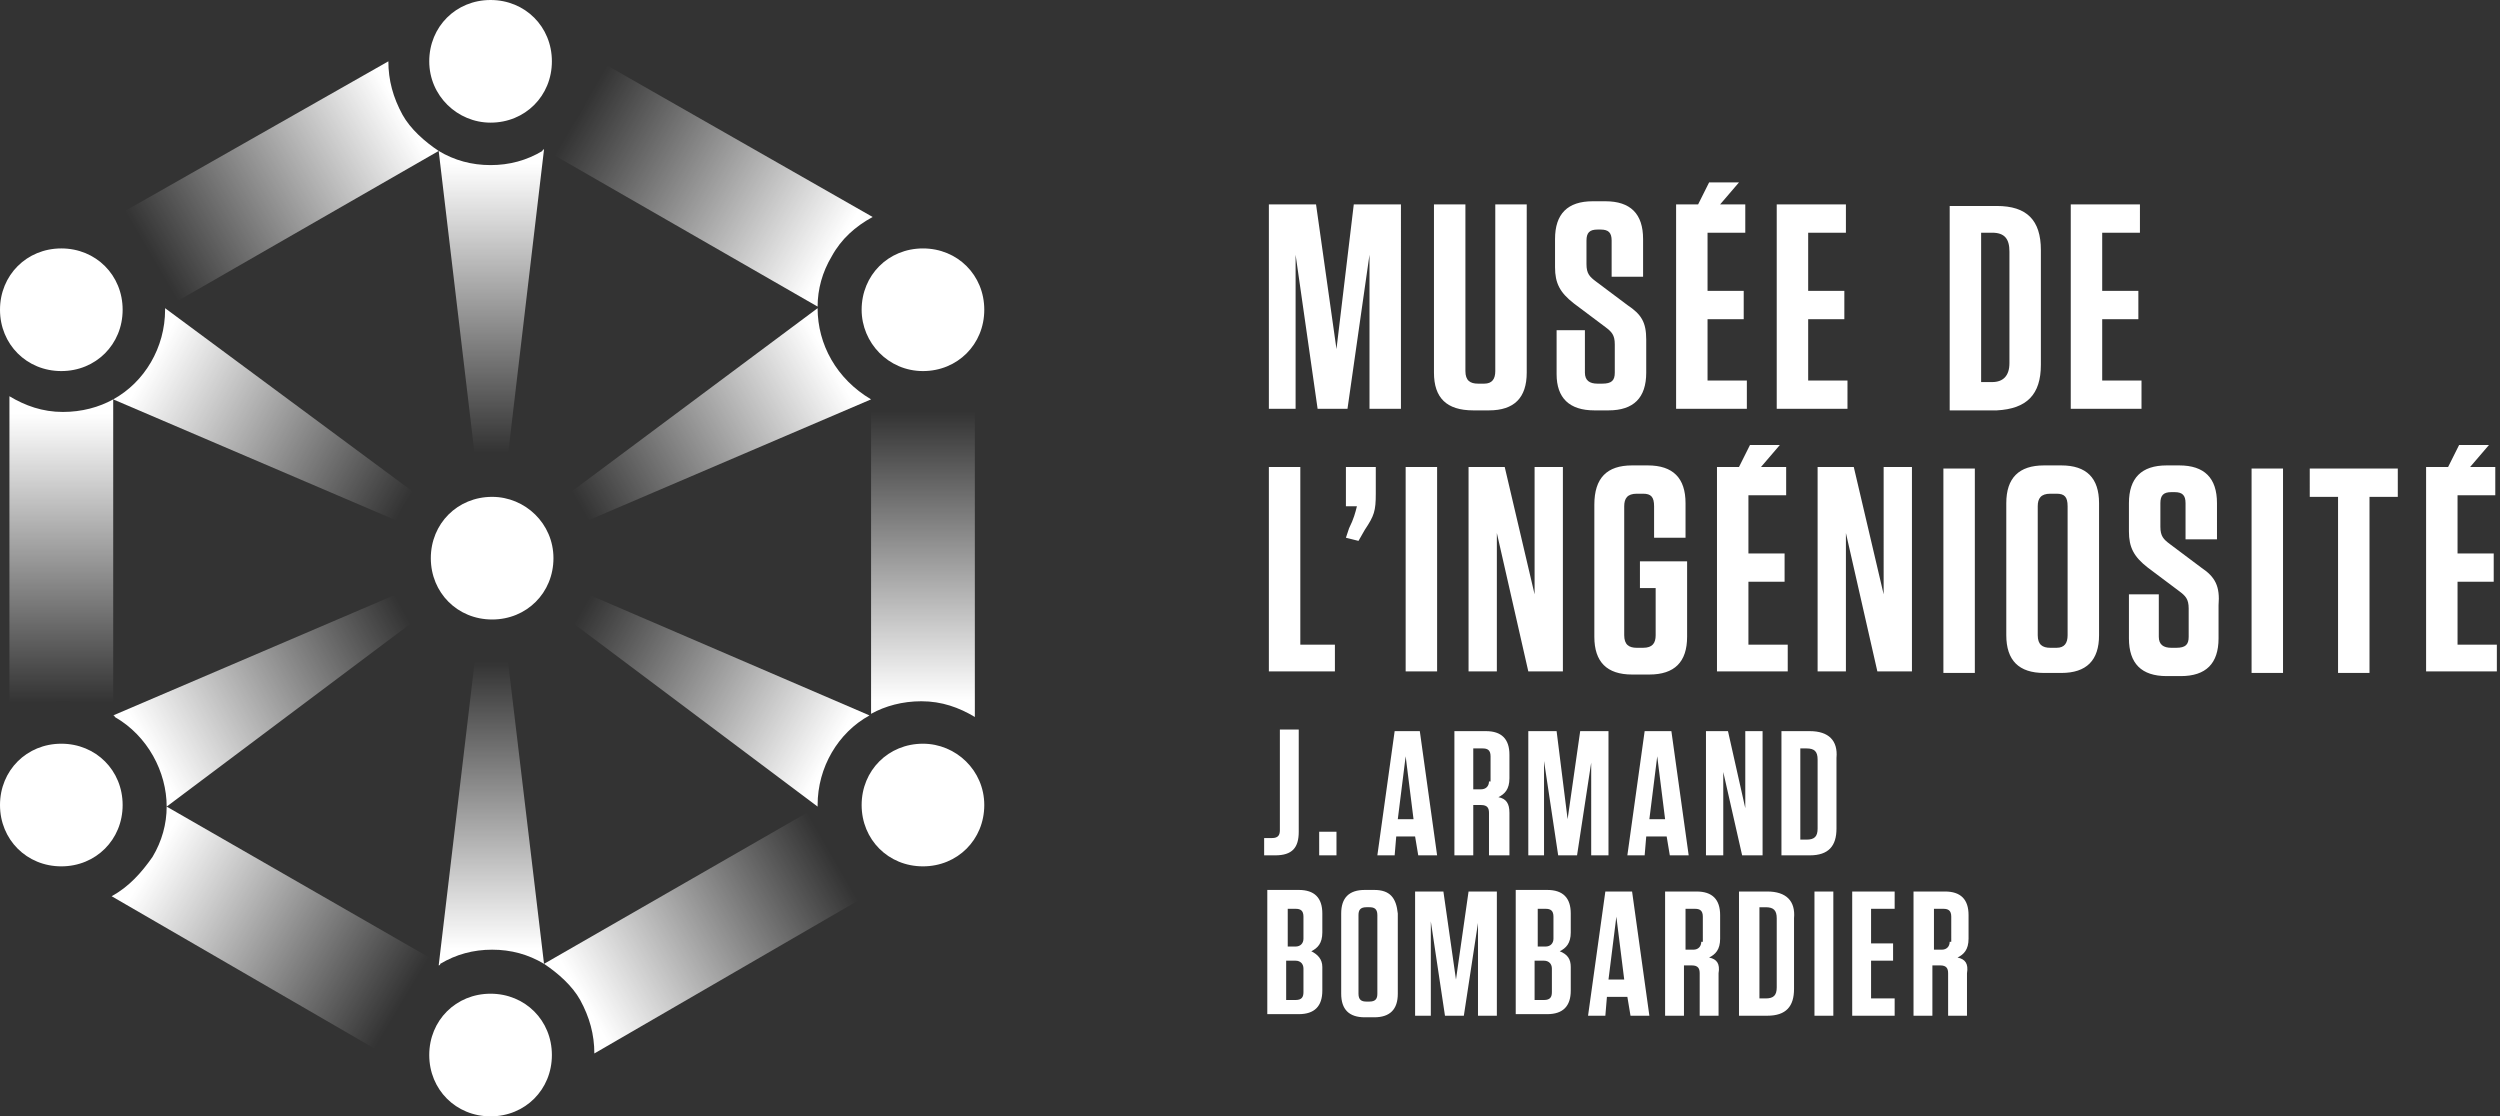 <?xml version="1.0" encoding="UTF-8"?> <!-- Generator: Adobe Illustrator 24.1.0, SVG Export Plug-In . SVG Version: 6.00 Build 0) --> <svg xmlns="http://www.w3.org/2000/svg" xmlns:xlink="http://www.w3.org/1999/xlink" version="1.1" id="MUSÉE_DE_L_x27_INGÉNIOSITÉ__x2014__CMYK" x="0px" y="0px" width="159px" height="71px" viewBox="0 0 159 71" style="enable-background:new 0 0 159 71;" xml:space="preserve"><rect x="0" y="0" width="159" height="71" fill="#333333" stroke="none"/> <style type="text/css"> .st0{fill:url(#SVGID_1_);} .st1{fill:url(#SVGID_2_);} .st2{fill:url(#SVGID_3_);} .st3{fill:url(#SVGID_4_);} .st4{fill:url(#SVGID_5_);} .st5{fill:url(#SVGID_6_);} .st6{fill:#FFFFFF;} .st7{fill:url(#SVGID_7_);} .st8{fill:url(#SVGID_8_);} .st9{fill:url(#SVGID_9_);} .st10{fill:url(#SVGID_10_);} .st11{fill:url(#SVGID_11_);} .st12{fill:url(#SVGID_12_);} </style> <g> <g> <linearGradient id="SVGID_1_" gradientUnits="userSpaceOnUse" x1="3.845" y1="26.306" x2="3.845" y2="44.703"> <stop offset="0" style="stop-color:#FFFFFF"></stop> <stop offset="0.964" style="stop-color:#FFFFFF;stop-opacity:3.607005e-02"></stop> <stop offset="1" style="stop-color:#FFFFFF;stop-opacity:0"></stop> </linearGradient> <path class="st0" d="M4,44.6c1.1,0,2.2,0.3,3.2,0.8V25.4c-0.9,0.5-2,0.8-3.2,0.8c-1.3,0-2.4-0.4-3.4-1v20.3 C1.6,45,2.7,44.6,4,44.6L4,44.6z"></path> <linearGradient id="SVGID_2_" gradientUnits="userSpaceOnUse" x1="9.791" y1="54.537" x2="25.5" y2="63.907"> <stop offset="0" style="stop-color:#FFFFFF"></stop> <stop offset="0.964" style="stop-color:#FFFFFF;stop-opacity:3.607005e-02"></stop> <stop offset="1" style="stop-color:#FFFFFF;stop-opacity:0"></stop> </linearGradient> <path class="st1" d="M25,65.2c0.4-1.7,1.5-3,3-3.9l-17.4-10c0,1.1-0.3,2.2-0.9,3.2C9,55.5,8.2,56.4,7.1,57l17.6,10.2 C24.7,66.5,24.8,65.9,25,65.2z"></path> <linearGradient id="SVGID_3_" gradientUnits="userSpaceOnUse" x1="37.156" y1="63.689" x2="53.002" y2="54.526"> <stop offset="0" style="stop-color:#FFFFFF"></stop> <stop offset="0.964" style="stop-color:#FFFFFF;stop-opacity:3.607005e-02"></stop> <stop offset="1" style="stop-color:#FFFFFF;stop-opacity:0"></stop> </linearGradient> <path class="st2" d="M52,51.3L52,51.3l-17.4,10c0.9,0.6,1.8,1.4,2.3,2.3c0.6,1.1,0.9,2.2,0.9,3.4l17.6-10.2 C53.4,55.8,52.1,53.7,52,51.3z"></path> <linearGradient id="SVGID_4_" gradientUnits="userSpaceOnUse" x1="9.634" y1="16.322" x2="25.48" y2="7.021"> <stop offset="0" style="stop-color:#FFFFFF;stop-opacity:0"></stop> <stop offset="3.607005e-02" style="stop-color:#FFFFFF;stop-opacity:3.607005e-02"></stop> <stop offset="1" style="stop-color:#FFFFFF"></stop> </linearGradient> <path class="st3" d="M10.5,19.6l17.4-10c-0.9-0.6-1.8-1.4-2.3-2.3c-0.6-1.1-0.9-2.2-0.9-3.4L7.1,13.9C9.1,15,10.5,17.1,10.5,19.6z "></path> <linearGradient id="SVGID_5_" gradientUnits="userSpaceOnUse" x1="58.687" y1="44.564" x2="58.687" y2="26.158"> <stop offset="0" style="stop-color:#FFFFFF"></stop> <stop offset="0.964" style="stop-color:#FFFFFF;stop-opacity:3.607005e-02"></stop> <stop offset="1" style="stop-color:#FFFFFF;stop-opacity:0"></stop> </linearGradient> <path class="st4" d="M55.4,25.4v20c0.9-0.5,2-0.8,3.2-0.8c1.3,0,2.4,0.4,3.4,1V25.2c-1,0.6-2.2,1-3.4,1 C57.4,26.2,56.4,25.9,55.4,25.4z"></path> <linearGradient id="SVGID_6_" gradientUnits="userSpaceOnUse" x1="52.921" y1="16.297" x2="36.937" y2="6.995"> <stop offset="0" style="stop-color:#FFFFFF"></stop> <stop offset="0.964" style="stop-color:#FFFFFF;stop-opacity:3.607005e-02"></stop> <stop offset="1" style="stop-color:#FFFFFF;stop-opacity:0"></stop> </linearGradient> <path class="st5" d="M34.6,9.5l17.4,10c0-1.1,0.3-2.2,0.9-3.2c0.6-1.1,1.5-1.9,2.6-2.5L37.8,3.7C37.9,6,36.7,8.3,34.6,9.5z"></path> <g> <path class="st6" d="M58.7,23.6c2.2,0,3.9-1.7,3.9-3.9c0-2.2-1.7-3.9-3.9-3.9c-2.2,0-3.9,1.7-3.9,3.9 C54.8,21.8,56.5,23.6,58.7,23.6z"></path> <path class="st6" d="M58.7,47.3c-2.2,0-3.9,1.7-3.9,3.9c0,2.2,1.7,3.9,3.9,3.9c2.2,0,3.9-1.7,3.9-3.9 C62.6,49,60.8,47.3,58.7,47.3z"></path> <path class="st6" d="M3.9,15.8c-2.2,0-3.9,1.7-3.9,3.9c0,2.2,1.7,3.9,3.9,3.9c2.2,0,3.9-1.7,3.9-3.9C7.8,17.5,6.1,15.8,3.9,15.8z "></path> <path class="st6" d="M3.9,47.3C1.7,47.3,0,49,0,51.2c0,2.2,1.7,3.9,3.9,3.9c2.2,0,3.9-1.7,3.9-3.9C7.8,49,6.1,47.3,3.9,47.3z"></path> <path class="st6" d="M31.2,7.8c2.2,0,3.9-1.7,3.9-3.9c0-2.2-1.7-3.9-3.9-3.9c-2.2,0-3.9,1.7-3.9,3.9C27.3,6.1,29.1,7.8,31.2,7.8z "></path> <path class="st6" d="M31.2,63.2c-2.2,0-3.9,1.7-3.9,3.9c0,2.2,1.7,3.9,3.9,3.9c2.2,0,3.9-1.7,3.9-3.9 C35.1,64.9,33.4,63.2,31.2,63.2z"></path> <path class="st6" d="M31.3,31.6c-2.2,0-3.9,1.7-3.9,3.9c0,2.2,1.7,3.9,3.9,3.9c2.2,0,3.9-1.7,3.9-3.9 C35.2,33.3,33.4,31.6,31.3,31.6z"></path> </g> <linearGradient id="SVGID_7_" gradientUnits="userSpaceOnUse" x1="25.738" y1="38.976" x2="9.615" y2="47.933"> <stop offset="0" style="stop-color:#FFFFFF;stop-opacity:0"></stop> <stop offset="3.607005e-02" style="stop-color:#FFFFFF;stop-opacity:3.607005e-02"></stop> <stop offset="1" style="stop-color:#FFFFFF"></stop> </linearGradient> <path class="st7" d="M7.2,45.5c0,0,0.1,0,0.1,0.1c2.1,1.2,3.3,3.5,3.3,5.7l15.6-11.7c-0.4-0.5-0.8-1.2-1-1.8L7.2,45.5z"></path> <linearGradient id="SVGID_8_" gradientUnits="userSpaceOnUse" x1="25.725" y1="32.181" x2="9.671" y2="22.948"> <stop offset="0" style="stop-color:#FFFFFF;stop-opacity:0"></stop> <stop offset="3.607005e-02" style="stop-color:#FFFFFF;stop-opacity:3.607005e-02"></stop> <stop offset="1" style="stop-color:#FFFFFF"></stop> </linearGradient> <path class="st8" d="M10.5,19.6c0,0,0,0.1,0,0.1c0,2.4-1.3,4.6-3.3,5.7l18,7.7c0.3-0.7,0.6-1.3,1.1-1.8L10.5,19.6z"></path> <linearGradient id="SVGID_9_" gradientUnits="userSpaceOnUse" x1="31.266" y1="28.787" x2="31.266" y2="10.39"> <stop offset="0" style="stop-color:#FFFFFF;stop-opacity:0"></stop> <stop offset="3.607005e-02" style="stop-color:#FFFFFF;stop-opacity:3.607005e-02"></stop> <stop offset="1" style="stop-color:#FFFFFF"></stop> </linearGradient> <path class="st9" d="M32.3,29l2.3-19.5c0,0-0.1,0-0.1,0.1c-1,0.6-2.1,0.9-3.3,0.9c-1.2,0-2.3-0.3-3.3-0.9L30.2,29 c0.3-0.1,0.7-0.1,1.1-0.1C31.6,29,32,29,32.3,29z"></path> <linearGradient id="SVGID_10_" gradientUnits="userSpaceOnUse" x1="36.888" y1="32.165" x2="52.803" y2="23.002"> <stop offset="0" style="stop-color:#FFFFFF;stop-opacity:0"></stop> <stop offset="3.607005e-02" style="stop-color:#FFFFFF;stop-opacity:3.607005e-02"></stop> <stop offset="1" style="stop-color:#FFFFFF"></stop> </linearGradient> <path class="st10" d="M55.4,25.4C55.3,25.4,55.3,25.4,55.4,25.4c-2.2-1.3-3.4-3.5-3.4-5.8L36.3,31.3c0.4,0.5,0.8,1.1,1.1,1.8 L55.4,25.4z"></path> <linearGradient id="SVGID_11_" gradientUnits="userSpaceOnUse" x1="37.005" y1="38.81" x2="52.852" y2="47.904"> <stop offset="0" style="stop-color:#FFFFFF;stop-opacity:0"></stop> <stop offset="3.607005e-02" style="stop-color:#FFFFFF;stop-opacity:3.607005e-02"></stop> <stop offset="1" style="stop-color:#FFFFFF"></stop> </linearGradient> <path class="st11" d="M36.4,39.6L52,51.3l0,0c0,0,0-0.1,0-0.1c0-2.4,1.3-4.6,3.3-5.7l-17.9-7.7C37.2,38.4,36.8,39.1,36.4,39.6z"></path> <linearGradient id="SVGID_12_" gradientUnits="userSpaceOnUse" x1="31.263" y1="42.084" x2="31.263" y2="60.346"> <stop offset="0" style="stop-color:#FFFFFF;stop-opacity:0"></stop> <stop offset="3.607005e-02" style="stop-color:#FFFFFF;stop-opacity:3.607005e-02"></stop> <stop offset="1" style="stop-color:#FFFFFF"></stop> </linearGradient> <path class="st12" d="M30.2,42l-2.3,19.4c0,0,0.1,0,0.1-0.1c1-0.6,2.1-0.9,3.3-0.9h0c1.2,0,2.3,0.3,3.3,0.9L32.3,42 C32,42,31.6,42,31.3,42C30.9,42,30.6,42,30.2,42z"></path> </g> <path class="st6" d="M82.4,16.2l1.4,9.8h1.9l1.4-9.8V26h2V13h-3L85,22.2L83.7,13h-3v13h1.7V16.2z M101.4,26.1h0.9 c1.6,0,2.4-0.8,2.4-2.4v-2.1c0-1.1-0.3-1.6-1.2-2.2l-2-1.5c-0.4-0.3-0.6-0.5-0.6-1.1v-1.5c0-0.5,0.2-0.7,0.7-0.7h0.2 c0.5,0,0.7,0.2,0.7,0.7v2.3h2v-2.4c0-1.6-0.8-2.4-2.4-2.4h-0.8c-1.6,0-2.4,0.8-2.4,2.4v1.8c0,1,0.3,1.6,1.2,2.3l2,1.5 c0.4,0.3,0.6,0.5,0.6,1.1v1.8c0,0.5-0.2,0.7-0.8,0.7h-0.3c-0.5,0-0.8-0.2-0.8-0.7V21H99v2.8C99,25.3,99.8,26.1,101.4,26.1z M93.7,26.1h1c1.6,0,2.4-0.8,2.4-2.4V13h-2v10.6c0,0.5-0.2,0.8-0.7,0.8H94c-0.5,0-0.8-0.2-0.8-0.8V13h-2v10.7 C91.2,25.3,92,26.1,93.7,26.1z M111.1,24.2h-2.5v-3.9h2.3v-1.8h-2.3v-3.7h2.4V13h-1.6l1.2-1.4h-1.9L108,13h-1.4v13h4.5V24.2z M117.5,24.2h-2.5v-3.9h2.3v-1.8h-2.3v-3.7h2.4V13h-4.4v13h4.5V24.2z M129.8,23.2v-7.3c0-1.9-0.9-2.8-2.8-2.8h-3v13h3 C128.9,26,129.8,25.1,129.8,23.2z M127.8,23.1c0,0.8-0.4,1.2-1.1,1.2h-0.7v-9.5h0.7c0.8,0,1.1,0.4,1.1,1.2V23.1z M136.2,24.2h-2.5 v-3.9h2.3v-1.8h-2.3v-3.7h2.4V13h-4.4v13h4.5V24.2z M80.7,29.7v13h4.2V41h-2.2V29.7H80.7z M85.6,34.2l0.8,0.2l0.4-0.7 c0.6-0.9,0.7-1.2,0.7-2.3v-1.7h-1.9v2.5h0.7c-0.1,0.4-0.2,0.8-0.5,1.4L85.6,34.2z M91.4,29.7h-2v13h2V29.7z M95.7,29.7h-2.3v13h1.8 l0-8.8l2,8.8h2.2v-13h-1.8l0,8.1L95.7,29.7z M101.4,32.1v8.4c0,1.6,0.8,2.4,2.4,2.4h1.1c1.6,0,2.4-0.8,2.4-2.4v-4.8h-3v1.7h1v3 c0,0.5-0.2,0.8-0.8,0.8h-0.4c-0.5,0-0.8-0.2-0.8-0.8v-8.2c0-0.5,0.2-0.8,0.8-0.8h0.4c0.5,0,0.7,0.2,0.7,0.8v2h2V32 c0-1.6-0.8-2.4-2.4-2.4h-1C102.2,29.6,101.4,30.4,101.4,32.1z M109.2,29.7v13h4.5V41h-2.5V37h2.3v-1.8h-2.3v-3.7h2.4v-1.8H112 l1.2-1.4h-1.9l-0.7,1.4H109.2z M119.8,37.8l-1.9-8.1h-2.3v13h1.8l0-8.8l2,8.8h2.2v-13h-1.8L119.8,37.8z M123.6,42.8h2v-13h-2V42.8z M140,36.1l-2-1.5c-0.4-0.3-0.6-0.5-0.6-1.1v-1.5c0-0.5,0.2-0.7,0.7-0.7h0.2c0.5,0,0.7,0.2,0.7,0.7v2.3h2V32c0-1.6-0.8-2.4-2.4-2.4 h-0.8c-1.6,0-2.4,0.8-2.4,2.4v1.8c0,1,0.3,1.6,1.2,2.3l2,1.5c0.4,0.3,0.6,0.5,0.6,1.1v1.8c0,0.5-0.2,0.7-0.8,0.7h-0.3 c-0.5,0-0.8-0.2-0.8-0.7v-2.7h-1.9v2.8c0,1.6,0.8,2.4,2.4,2.4h0.9c1.6,0,2.4-0.8,2.4-2.4v-2.1C141.2,37.3,140.9,36.7,140,36.1z M131.1,29.6H130c-1.6,0-2.4,0.8-2.4,2.4v8.4c0,1.6,0.8,2.4,2.4,2.4h1.1c1.6,0,2.4-0.8,2.4-2.4v-8.4 C133.5,30.4,132.7,29.6,131.1,29.6z M131.5,40.4c0,0.5-0.2,0.8-0.7,0.8h-0.4c-0.5,0-0.8-0.2-0.8-0.8v-8.2c0-0.5,0.2-0.8,0.8-0.8 h0.4c0.5,0,0.7,0.2,0.7,0.8V40.4z M143.2,42.8h2v-13h-2V42.8z M156.3,41V37h2.3v-1.8h-2.3v-3.7h2.4v-1.8h-1.6l1.2-1.4h-1.9 l-0.7,1.4h-1.4v13h4.5V41H156.3z M82.6,52.9v-6.5h-1.2v6.4c0,0.3-0.1,0.5-0.5,0.5h-0.5v1.1h0.7C82.2,54.4,82.6,53.9,82.6,52.9z M83.8,54.4H85v-1.5h-1.1V54.4z M91.4,54.4l-1.1-7.9h-1.6l-1.1,7.9h1.1l0.1-1.2H90l0.2,1.2H91.4z M88.9,52.1l0.5-4l0.5,4H88.9z M95.3,50.7c0.4-0.2,0.7-0.5,0.7-1.2V48c0-1-0.5-1.5-1.5-1.5h-2v7.9h1.2v-3.2h0.5c0.4,0,0.5,0.2,0.5,0.5v2.7H96v-2.7 C96,51.1,95.8,50.8,95.3,50.7z M94.7,49.7c0,0.3-0.2,0.5-0.5,0.5h-0.5v-2.6h0.6c0.3,0,0.5,0.1,0.5,0.5V49.7z M101.1,54.4h1.2v-7.9 h-1.8l-0.8,5.6L99,46.5h-1.8v7.9h1v-6l0.9,6h1.2l0.9-5.9V54.4z M104.6,46.5l-1.1,7.9h1.1l0.1-1.2h1.3l0.2,1.2h1.2l-1.1-7.9H104.6z M104.9,52.1l0.5-4l0.5,4H104.9z M110.8,54.4h1.3v-7.9H111l0,4.9l-1.1-4.9h-1.4v7.9h1.1l0-5.3L110.8,54.4z M115.1,46.5h-1.8v7.9 h1.8c1.2,0,1.7-0.6,1.7-1.7v-4.5C116.9,47.1,116.3,46.5,115.1,46.5z M115.6,52.7c0,0.5-0.2,0.7-0.7,0.7h-0.4v-5.8h0.4 c0.5,0,0.7,0.2,0.7,0.7V52.7z M87.4,56.6h-0.6c-1,0-1.5,0.5-1.5,1.5v5.1c0,1,0.5,1.5,1.5,1.5h0.6c1,0,1.5-0.5,1.5-1.5v-5.1 C88.8,57.1,88.4,56.6,87.4,56.6z M87.6,63.2c0,0.3-0.1,0.5-0.5,0.5h-0.2c-0.3,0-0.5-0.1-0.5-0.5v-5c0-0.3,0.1-0.5,0.5-0.5h0.2 c0.3,0,0.5,0.1,0.5,0.5V63.2z M83.4,60.5c0.4-0.2,0.7-0.5,0.7-1.2v-1.2c0-1-0.5-1.5-1.5-1.5h-2v7.9h2c1,0,1.5-0.5,1.5-1.5v-1.5 C84.1,61,83.8,60.7,83.4,60.5z M81.8,57.8h0.6c0.3,0,0.5,0.1,0.5,0.5v1.4c0,0.3-0.2,0.5-0.5,0.5h-0.5V57.8z M82.9,63.1 c0,0.3-0.1,0.5-0.5,0.5h-0.6v-2.5h0.6c0.3,0,0.5,0.2,0.5,0.5V63.1z M92.6,62.3l-0.8-5.6h-1.8v7.9h1v-6l0.9,6h1.2l0.9-5.9v5.9h1.2 v-7.9h-1.8L92.6,62.3z M99.2,60.5c0.4-0.2,0.7-0.5,0.7-1.2v-1.2c0-1-0.5-1.5-1.5-1.5h-2v7.9h2c1,0,1.5-0.5,1.5-1.5v-1.5 C99.9,61,99.7,60.7,99.2,60.5z M97.7,57.8h0.6c0.3,0,0.5,0.1,0.5,0.5v1.4c0,0.3-0.2,0.5-0.5,0.5h-0.5V57.8z M98.7,63.1 c0,0.3-0.1,0.5-0.5,0.5h-0.6v-2.5h0.6c0.3,0,0.5,0.2,0.5,0.5V63.1z M102.1,56.7l-1.1,7.9h1.1l0.1-1.2h1.3l0.2,1.2h1.2l-1.1-7.9 H102.1z M102.3,62.3l0.5-4l0.5,4H102.3z M112.4,56.7h-1.8v7.9h1.8c1.2,0,1.7-0.6,1.7-1.7v-4.5C114.2,57.3,113.6,56.7,112.4,56.7z M113,62.8c0,0.5-0.2,0.7-0.7,0.7h-0.4v-5.8h0.4c0.5,0,0.7,0.2,0.7,0.7V62.8z M108.7,60.9c0.4-0.2,0.7-0.5,0.7-1.2v-1.5 c0-1-0.5-1.5-1.5-1.5h-2v7.9h1.2v-3.2h0.5c0.4,0,0.5,0.2,0.5,0.5v2.7h1.2v-2.7C109.4,61.3,109.2,61,108.7,60.9z M108.2,59.9 c0,0.3-0.2,0.5-0.5,0.5h-0.5v-2.6h0.6c0.3,0,0.5,0.1,0.5,0.5V59.9z M115.4,64.6h1.2v-7.9h-1.2V64.6z M119,61.1h1.4V60H119v-2.2h1.5 v-1.1h-2.7v7.9h2.7v-1.1H119V61.1z M124.5,60.9c0.4-0.2,0.7-0.5,0.7-1.2v-1.5c0-1-0.5-1.5-1.5-1.5h-2v7.9h1.2v-3.2h0.5 c0.4,0,0.5,0.2,0.5,0.5v2.7h1.2v-2.7C125.2,61.3,125,61,124.5,60.9z M124,59.9c0,0.3-0.2,0.5-0.5,0.5h-0.5v-2.6h0.6 c0.3,0,0.5,0.1,0.5,0.5V59.9z M146.9,31.6h1.8v11.2h2V31.6h1.8v-1.8h-5.6V31.6z"></path> </g> </svg> 